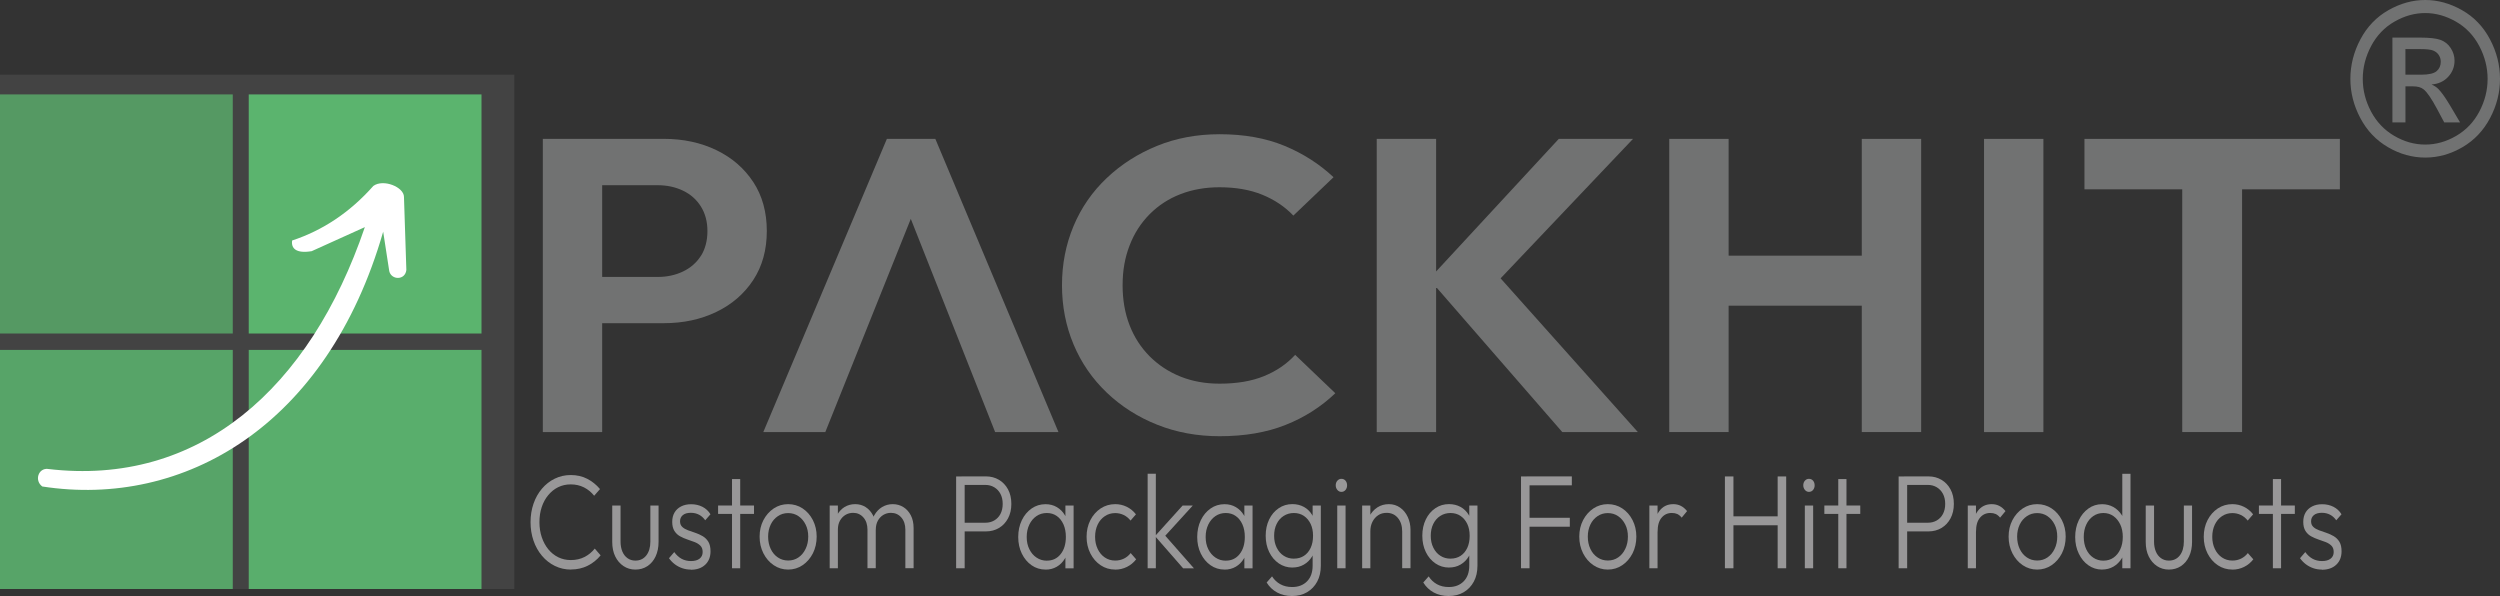 <?xml version="1.0" encoding="UTF-8"?><svg id="Layer_1" xmlns="http://www.w3.org/2000/svg" viewBox="0 0 607.16 144.75"><rect x="0" y="0" width="607.16" height="144.75" fill="#333333" stroke="none"/><defs><style>.cls-1{fill:#717272;}.cls-1,.cls-2,.cls-3,.cls-4,.cls-5,.cls-6,.cls-7,.cls-8{stroke-width:0px;}.cls-2{opacity:.75;}.cls-2,.cls-6,.cls-7,.cls-8{fill:#4dae62;}.cls-3{opacity:.08;}.cls-3,.cls-4{fill:#fff;}.cls-5{fill:#989798;}.cls-6{opacity:.85;}.cls-7{opacity:.95;}</style></defs><rect class="cls-7" x="60.41" y="84.98" width="56.53" height="58.07"/><rect class="cls-6" y="84.98" width="56.53" height="58.07"/><rect class="cls-2" y="22.93" width="56.53" height="58.07"/><rect class="cls-8" x="60.41" y="22.93" width="56.53" height="58.07"/><path class="cls-4" d="M11.6,113.89c36.68,4.36,63.65-19.47,77.01-58.73l-12.91,5.84c-3.8.63-5.03-.68-4.75-2.59,7.42-2.45,14.02-6.81,19.73-13.26,2.45-1.76,7.43.29,7.43,2.67l.58,17.75c-.29,2.55-3.62,2.48-4.15.3l-1.48-9.6c-13.56,47.15-48.44,67.2-82.79,61.88-1.95-1.44-.99-4.47,1.34-4.27Z"/><path class="cls-1" d="M182.94,44.21c-2.19-3.34-5.18-5.92-8.96-7.75-3.78-1.82-8.04-2.74-12.78-2.74h-29.37v71.21h14.42v-26.44h14.95c4.74,0,8.99-.91,12.78-2.74,3.78-1.82,6.77-4.41,8.96-7.75,2.19-3.34,3.29-7.31,3.29-11.9s-1.1-8.56-3.29-11.9ZM170.22,62.14c-1.06,1.66-2.51,2.92-4.35,3.8-1.84.88-3.89,1.32-6.15,1.32h-13.47v-22.28h13.47c2.26,0,4.31.44,6.15,1.32,1.84.88,3.29,2.16,4.35,3.85,1.06,1.69,1.59,3.68,1.59,5.98s-.53,4.37-1.59,6.03Z"/><polygon class="cls-1" points="215.39 33.73 185.38 104.93 200.44 104.93 221.2 53.15 241.68 104.93 257.06 104.93 227.16 33.73 215.39 33.73"/><path class="cls-1" d="M306.95,91.36c-3,1.22-6.59,1.82-10.76,1.82-3.46,0-6.63-.57-9.49-1.72-2.86-1.15-5.35-2.79-7.48-4.91-2.12-2.13-3.75-4.64-4.88-7.55-1.13-2.9-1.7-6.14-1.7-9.72s.56-6.74,1.7-9.67c1.13-2.94,2.76-5.47,4.88-7.6,2.12-2.13,4.61-3.75,7.48-4.86,2.86-1.11,6.03-1.67,9.49-1.67,3.96,0,7.42.61,10.39,1.82,2.97,1.22,5.48,2.9,7.53,5.06l9.76-9.32c-3.46-3.24-7.46-5.79-11.98-7.65-4.53-1.86-9.75-2.79-15.69-2.79-5.51,0-10.59.95-15.22,2.84-4.63,1.89-8.7,4.49-12.19,7.8-3.5,3.31-6.19,7.19-8.06,11.65-1.87,4.46-2.81,9.25-2.81,14.38s.94,9.93,2.81,14.38c1.87,4.46,4.56,8.36,8.06,11.7,3.5,3.34,7.58,5.94,12.25,7.8,4.67,1.86,9.72,2.79,15.16,2.79,6.08,0,11.42-.91,16.01-2.74,4.6-1.82,8.62-4.39,12.09-7.7l-9.75-9.32c-2.05,2.23-4.58,3.95-7.58,5.17Z"/><polygon class="cls-1" points="396.6 33.73 378.57 33.73 348.78 65.93 348.78 33.73 334.36 33.73 334.36 104.93 348.78 104.93 348.78 69.71 379.42 104.93 397.77 104.93 364.44 67.6 396.6 33.73"/><polygon class="cls-1" points="452.16 62.09 419.82 62.09 419.82 33.73 405.4 33.73 405.4 104.93 419.82 104.93 419.82 74.24 452.16 74.24 452.16 104.93 466.58 104.93 466.58 33.73 452.16 33.73 452.16 62.09"/><rect class="cls-1" x="481.85" y="33.73" width="14.42" height="71.21"/><polygon class="cls-1" points="568.27 33.73 506.24 33.73 506.24 45.98 529.99 45.98 529.99 104.93 544.52 104.93 544.52 45.98 568.27 45.98 568.27 33.73"/><path class="cls-5" d="M138.68,138.33c-1.4,0-2.7-.29-3.91-.88-1.2-.58-2.25-1.41-3.14-2.46-.89-1.06-1.58-2.28-2.06-3.68-.48-1.39-.72-2.89-.72-4.49s.24-3.09.72-4.49c.48-1.39,1.16-2.61,2.05-3.65.88-1.04,1.92-1.85,3.11-2.43,1.19-.58,2.48-.88,3.86-.88,1.5,0,2.84.3,4.02.91,1.18.61,2.22,1.44,3.11,2.5l-1.42,1.62c-.68-.86-1.51-1.54-2.47-2.03-.97-.49-2.05-.73-3.24-.73-1.1,0-2.11.23-3.03.68-.92.45-1.72,1.1-2.41,1.93-.69.83-1.22,1.8-1.59,2.92-.37,1.11-.55,2.33-.55,3.65s.19,2.54.57,3.66.91,2.1,1.59,2.93c.68.83,1.49,1.48,2.41,1.93.93.45,1.94.68,3.04.68,1.25,0,2.36-.25,3.34-.75.98-.5,1.8-1.18,2.49-2.04l1.42,1.65c-.87,1.06-1.91,1.9-3.13,2.51s-2.57.92-4.06.92Z"/><path class="cls-5" d="M154.31,138.33c-1.08,0-2.05-.29-2.9-.86s-1.52-1.36-2-2.35c-.48-.99-.72-2.16-.72-3.5v-8.85h2.02v8.75c0,.93.15,1.74.44,2.43s.71,1.23,1.26,1.62c.55.39,1.18.58,1.9.58,1.12,0,2-.42,2.66-1.26.65-.84.98-1.97.98-3.37v-8.75h1.99v8.85c0,1.32-.24,2.49-.71,3.5-.47,1.02-1.14,1.8-1.99,2.37-.85.56-1.83.84-2.93.84Z"/><path class="cls-5" d="M167.75,138.33c-.72,0-1.41-.11-2.07-.34-.66-.23-1.26-.55-1.8-.96-.54-.41-1.01-.9-1.41-1.46l1.28-1.49c.53.73,1.13,1.28,1.8,1.64.67.36,1.43.54,2.26.54.89,0,1.59-.19,2.09-.58.5-.39.75-.93.75-1.62,0-.65-.18-1.16-.54-1.52s-.82-.66-1.38-.88c-.56-.22-1.15-.43-1.77-.63-.63-.21-1.22-.47-1.79-.78s-1.03-.75-1.38-1.31c-.35-.56-.53-1.3-.53-2.2s.19-1.62.55-2.25c.37-.64.9-1.13,1.59-1.49.69-.36,1.51-.54,2.46-.54,1,0,1.91.21,2.73.62.81.41,1.47,1.02,1.96,1.82l-1.28,1.46c-.4-.58-.89-1.03-1.49-1.35-.6-.31-1.26-.47-2-.47-.85,0-1.5.19-1.95.57-.45.38-.67.87-.67,1.48s.18,1.04.54,1.38.82.6,1.38.81,1.15.41,1.78.62c.62.21,1.22.48,1.79.81.57.34,1.03.79,1.38,1.36.35.57.53,1.35.53,2.32,0,1.36-.43,2.45-1.29,3.26s-2.03,1.22-3.51,1.22Z"/><path class="cls-5" d="M174.4,124.81v-2.04h8.72v2.04h-8.72ZM177.78,138.01v-21.66h1.99v21.66h-1.99Z"/><path class="cls-5" d="M191.41,138.33c-1.29,0-2.46-.36-3.51-1.07-1.05-.71-1.88-1.67-2.5-2.89-.61-1.21-.92-2.56-.92-4.05s.31-2.8.92-3.99c.62-1.19,1.45-2.13,2.5-2.84,1.05-.7,2.22-1.05,3.51-1.05s2.48.35,3.52,1.04c1.04.69,1.87,1.64,2.49,2.84.61,1.2.92,2.53.92,4s-.31,2.87-.92,4.07c-.62,1.2-1.44,2.16-2.49,2.87-1.04.71-2.22,1.07-3.52,1.07ZM191.41,136.13c.95,0,1.78-.25,2.51-.75.73-.5,1.31-1.19,1.73-2.08.43-.88.64-1.88.64-2.98s-.21-2.08-.64-2.93c-.42-.85-1-1.53-1.73-2.03-.73-.5-1.57-.75-2.51-.75s-1.76.25-2.5.75-1.32,1.17-1.73,2.03-.63,1.83-.63,2.93.21,2.12.63,3,.99,1.56,1.73,2.06,1.57.75,2.5.75Z"/><path class="cls-5" d="M201.5,138.01v-15.24h1.99v15.24h-1.99ZM210.68,138.01v-9.34c0-1.25-.33-2.25-.99-3s-1.5-1.12-2.5-1.12c-.68,0-1.3.17-1.86.5-.56.34-1,.81-1.34,1.41-.33.61-.5,1.33-.5,2.17l-.91-.42c0-1.17.23-2.18.68-3.05.46-.86,1.07-1.53,1.83-2.01.77-.47,1.63-.71,2.6-.71s1.79.24,2.54.71c.75.48,1.34,1.15,1.79,2.01.44.86.67,1.89.67,3.08v9.76h-2.02ZM219.88,138.01v-9.34c0-1.25-.33-2.25-.99-3s-1.5-1.12-2.53-1.12c-.66,0-1.27.17-1.83.5-.56.34-1,.81-1.33,1.41-.33.61-.5,1.33-.5,2.17l-1.19-.42c.06-1.17.33-2.18.81-3.05.48-.86,1.12-1.53,1.9-2.01.79-.47,1.65-.71,2.6-.71s1.8.24,2.57.71c.77.48,1.37,1.15,1.82,2.01.44.86.67,1.89.67,3.08v9.76h-1.99Z"/><path class="cls-5" d="M232.21,138.01v-22.3h2.07v22.3h-2.07ZM233.55,129.06v-2.11h5.77c.8,0,1.51-.18,2.15-.55.63-.37,1.14-.89,1.5-1.57s.55-1.5.55-2.45-.19-1.77-.55-2.45-.87-1.21-1.5-1.59c-.64-.38-1.35-.57-2.15-.57h-5.77v-2.07h5.91c1.17,0,2.22.28,3.15.83s1.66,1.32,2.2,2.32c.54.99.81,2.17.81,3.53s-.27,2.51-.81,3.52c-.54,1.01-1.27,1.78-2.2,2.33s-1.98.83-3.15.83h-5.91Z"/><path class="cls-5" d="M253.94,138.33c-1.27,0-2.41-.35-3.41-1.05-1-.7-1.79-1.65-2.37-2.84s-.87-2.53-.87-4.02.29-2.87.87-4.07c.58-1.2,1.37-2.15,2.37-2.85,1-.7,2.13-1.05,3.38-1.05,1.02,0,1.94.23,2.74.7.8.47,1.46,1.11,1.96,1.95.5.83.81,1.8.92,2.9v4.76c-.11,1.1-.42,2.08-.92,2.92-.5.84-1.16,1.5-1.96,1.96-.81.47-1.71.7-2.71.7ZM254.26,136.16c1.38,0,2.5-.53,3.34-1.59.84-1.06,1.26-2.45,1.26-4.18,0-1.14-.19-2.16-.58-3.03s-.93-1.56-1.62-2.04c-.69-.49-1.5-.73-2.43-.73s-1.79.25-2.51.75c-.73.5-1.31,1.18-1.73,2.06s-.64,1.87-.64,3,.21,2.12.64,2.98c.43.87,1.01,1.55,1.75,2.04.74.5,1.58.75,2.53.75ZM258.75,138.01v-4.08l.4-3.76-.4-3.66v-3.73h1.99v15.24h-1.99Z"/><path class="cls-5" d="M270.85,138.33c-1.31,0-2.49-.35-3.54-1.05-1.05-.7-1.88-1.66-2.5-2.87-.61-1.21-.92-2.56-.92-4.05s.31-2.84.92-4.04c.62-1.2,1.45-2.14,2.5-2.84,1.05-.69,2.23-1.04,3.54-1.04,1,0,1.94.22,2.81.65.87.43,1.61,1.04,2.22,1.82l-1.31,1.52c-.46-.58-1-1.03-1.65-1.35-.65-.31-1.34-.47-2.07-.47-.95,0-1.79.25-2.53.75s-1.32,1.17-1.73,2.03-.63,1.84-.63,2.97.21,2.09.63,2.97.99,1.56,1.73,2.06,1.58.75,2.53.75c.76,0,1.46-.16,2.1-.47s1.19-.76,1.65-1.35l1.33,1.52c-.62.8-1.38,1.42-2.26,1.85s-1.82.65-2.83.65Z"/><path class="cls-5" d="M278.72,138.01v-22.95h1.99v22.95h-1.99ZM287.33,138.01l-6.82-7.81,6.7-7.42h2.47l-7.3,8.01.08-1.3,7.5,8.53h-2.64Z"/><path class="cls-5" d="M297.41,138.33c-1.27,0-2.41-.35-3.41-1.05-1-.7-1.79-1.65-2.37-2.84s-.87-2.53-.87-4.02.29-2.87.87-4.07c.58-1.2,1.37-2.15,2.37-2.85,1-.7,2.13-1.05,3.38-1.05,1.02,0,1.94.23,2.74.7.8.47,1.46,1.11,1.96,1.95.5.83.81,1.8.92,2.9v4.76c-.11,1.1-.42,2.08-.92,2.92-.5.84-1.16,1.5-1.96,1.96-.81.47-1.71.7-2.71.7ZM297.72,136.16c1.38,0,2.5-.53,3.34-1.59.84-1.06,1.26-2.45,1.26-4.18,0-1.14-.19-2.16-.58-3.03s-.93-1.56-1.62-2.04c-.69-.49-1.5-.73-2.43-.73s-1.79.25-2.51.75c-.73.5-1.31,1.18-1.73,2.06s-.64,1.87-.64,3,.21,2.12.64,2.98c.43.87,1.01,1.55,1.75,2.04.74.5,1.58.75,2.53.75ZM302.21,138.01v-4.08l.4-3.76-.4-3.66v-3.73h1.99v15.24h-1.99Z"/><path class="cls-5" d="M313.89,137.84c-1.23,0-2.34-.34-3.32-1.01s-1.76-1.59-2.33-2.76-.85-2.49-.85-3.96.28-2.78.84-3.94c.56-1.16,1.33-2.07,2.32-2.74.98-.67,2.09-1,3.32-1,1.04,0,1.97.23,2.8.68.82.45,1.49,1.1,1.99,1.93.5.83.81,1.81.92,2.93v4.31c-.11,1.1-.43,2.07-.94,2.9-.51.83-1.17,1.48-1.99,1.95-.81.47-1.73.7-2.76.7ZM313.75,144.75c-1.34,0-2.54-.29-3.59-.86-1.05-.57-1.9-1.38-2.54-2.42l1.31-1.49c.53.82,1.2,1.46,2.02,1.91.81.45,1.77.68,2.87.68,1.51,0,2.72-.47,3.62-1.39s1.35-2.19,1.35-3.79v-3.79l.4-3.47-.4-3.44v-3.92h1.99v14.62c0,1.47-.29,2.76-.88,3.86s-1.41,1.96-2.46,2.58c-1.05.62-2.28.92-3.68.92ZM314.26,135.67c.93,0,1.74-.23,2.43-.68.69-.45,1.23-1.1,1.62-1.93s.58-1.81.58-2.93-.19-2.06-.58-2.88-.93-1.47-1.63-1.95c-.7-.47-1.52-.71-2.44-.71s-1.76.24-2.49.71c-.73.47-1.3,1.12-1.7,1.95-.41.82-.61,1.78-.61,2.88s.21,2.04.63,2.89c.42.84.98,1.5,1.71,1.96.72.47,1.55.7,2.5.7Z"/><path class="cls-5" d="M325.77,119.46c-.38,0-.7-.16-.97-.47-.26-.31-.4-.69-.4-1.12,0-.45.13-.83.4-1.13.27-.3.59-.45.97-.45.42,0,.75.15,1.01.45.25.3.38.68.38,1.13s-.13.81-.38,1.12c-.26.31-.59.47-1.01.47ZM324.77,138.01v-15.24h2.02v15.24h-2.02Z"/><path class="cls-5" d="M330.82,138.01v-15.24h1.99v15.24h-1.99ZM340.54,138.01v-8.95c0-1.34-.35-2.43-1.04-3.26-.69-.83-1.6-1.25-2.74-1.25-.78,0-1.46.19-2.05.58-.59.39-1.05.92-1.39,1.59-.34.67-.51,1.44-.51,2.3l-.91-.58c0-1.14.24-2.17.71-3.08.47-.91,1.11-1.62,1.92-2.14s1.73-.78,2.77-.78,1.93.28,2.73.84,1.42,1.32,1.86,2.27c.44.95.67,1.99.67,3.11v9.34h-2.02Z"/><path class="cls-5" d="M351.93,137.84c-1.23,0-2.34-.34-3.32-1.01s-1.76-1.59-2.33-2.76-.85-2.49-.85-3.96.28-2.78.84-3.94c.56-1.16,1.33-2.07,2.32-2.74.98-.67,2.09-1,3.32-1,1.04,0,1.97.23,2.8.68.82.45,1.49,1.1,1.99,1.93.5.83.81,1.81.92,2.93v4.31c-.11,1.1-.43,2.07-.94,2.9-.51.83-1.17,1.48-1.99,1.95-.81.47-1.73.7-2.76.7ZM351.79,144.75c-1.34,0-2.54-.29-3.59-.86-1.05-.57-1.9-1.38-2.54-2.42l1.31-1.49c.53.82,1.2,1.46,2.02,1.91.81.45,1.77.68,2.87.68,1.51,0,2.72-.47,3.62-1.39s1.35-2.19,1.35-3.79v-3.79l.4-3.47-.4-3.44v-3.92h1.99v14.62c0,1.47-.29,2.76-.88,3.86s-1.41,1.96-2.46,2.58c-1.05.62-2.28.92-3.68.92ZM352.3,135.67c.93,0,1.74-.23,2.43-.68.69-.45,1.23-1.1,1.62-1.93s.58-1.81.58-2.93-.19-2.06-.58-2.88-.93-1.47-1.63-1.95c-.7-.47-1.52-.71-2.44-.71s-1.76.24-2.49.71c-.73.47-1.3,1.12-1.7,1.95-.41.82-.61,1.78-.61,2.88s.21,2.04.63,2.89c.42.84.98,1.5,1.71,1.96.72.47,1.55.7,2.5.7Z"/><path class="cls-5" d="M369.4,138.01v-22.3h2.07v22.3h-2.07ZM370.77,117.87v-2.17h10.97v2.17h-10.97ZM370.77,127.92v-2.17h10.48v2.17h-10.48Z"/><path class="cls-5" d="M390.48,138.33c-1.29,0-2.46-.36-3.51-1.07-1.05-.71-1.88-1.67-2.5-2.89-.61-1.21-.92-2.56-.92-4.05s.31-2.8.92-3.99c.62-1.19,1.45-2.13,2.5-2.84,1.05-.7,2.22-1.05,3.51-1.05s2.48.35,3.52,1.04c1.04.69,1.87,1.64,2.49,2.84.61,1.2.92,2.53.92,4s-.31,2.87-.92,4.07c-.62,1.2-1.44,2.16-2.49,2.87-1.04.71-2.22,1.07-3.52,1.07ZM390.48,136.13c.95,0,1.78-.25,2.51-.75.73-.5,1.31-1.19,1.73-2.08.43-.88.64-1.88.64-2.98s-.21-2.08-.64-2.93c-.42-.85-1-1.53-1.73-2.03-.73-.5-1.57-.75-2.51-.75s-1.76.25-2.5.75-1.32,1.17-1.73,2.03-.63,1.83-.63,2.93.21,2.12.63,3,.99,1.56,1.73,2.06,1.57.75,2.5.75Z"/><path class="cls-5" d="M400.57,138.01v-15.24h1.99v15.24h-1.99ZM402.56,129.12l-.82-.42c0-1.92.41-3.45,1.24-4.57.82-1.12,1.96-1.69,3.4-1.69.66,0,1.27.13,1.82.41.55.27,1.06.7,1.53,1.28l-1.31,1.59c-.32-.41-.68-.7-1.06-.88-.39-.17-.83-.26-1.32-.26-1.02,0-1.86.38-2.5,1.15-.65.77-.97,1.9-.97,3.39Z"/><path class="cls-5" d="M418.92,138.01v-22.3h2.07v22.3h-2.07ZM420.28,127.57v-2.17h12.02v2.17h-12.02ZM431.73,138.01v-22.3h2.07v22.3h-2.07Z"/><path class="cls-5" d="M439.32,119.46c-.38,0-.7-.16-.97-.47-.26-.31-.4-.69-.4-1.12,0-.45.13-.83.4-1.13.27-.3.59-.45.97-.45.42,0,.75.15,1.01.45.25.3.38.68.38,1.13s-.13.81-.38,1.12c-.26.31-.59.47-1.01.47ZM438.33,138.01v-15.24h2.02v15.24h-2.02Z"/><path class="cls-5" d="M443.07,124.81v-2.04h8.72v2.04h-8.72ZM446.45,138.01v-21.66h1.99v21.66h-1.99Z"/><path class="cls-5" d="M461.11,138.01v-22.3h2.07v22.3h-2.07ZM462.45,129.06v-2.11h5.77c.8,0,1.51-.18,2.15-.55.63-.37,1.14-.89,1.5-1.57s.55-1.5.55-2.45-.19-1.77-.55-2.45-.87-1.21-1.5-1.59c-.64-.38-1.35-.57-2.15-.57h-5.77v-2.07h5.91c1.17,0,2.22.28,3.15.83s1.66,1.32,2.2,2.32c.54.99.81,2.17.81,3.53s-.27,2.51-.81,3.52c-.54,1.01-1.27,1.78-2.2,2.33s-1.98.83-3.15.83h-5.91Z"/><path class="cls-5" d="M477.9,138.01v-15.24h1.99v15.24h-1.99ZM479.89,129.12l-.82-.42c0-1.92.41-3.45,1.24-4.57.82-1.12,1.96-1.69,3.4-1.69.66,0,1.27.13,1.82.41.55.27,1.06.7,1.53,1.28l-1.31,1.59c-.32-.41-.68-.7-1.06-.88-.39-.17-.83-.26-1.32-.26-1.02,0-1.86.38-2.5,1.15-.65.77-.97,1.9-.97,3.39Z"/><path class="cls-5" d="M494.75,138.33c-1.29,0-2.46-.36-3.51-1.07-1.05-.71-1.88-1.67-2.5-2.89-.61-1.21-.92-2.56-.92-4.05s.31-2.8.92-3.99c.62-1.19,1.45-2.13,2.5-2.84,1.05-.7,2.22-1.05,3.51-1.05s2.48.35,3.52,1.04c1.04.69,1.87,1.64,2.49,2.84.61,1.2.92,2.53.92,4s-.31,2.87-.92,4.07c-.62,1.2-1.44,2.16-2.49,2.87-1.04.71-2.22,1.07-3.52,1.07ZM494.75,136.13c.95,0,1.78-.25,2.51-.75.73-.5,1.31-1.19,1.73-2.08.43-.88.64-1.88.64-2.98s-.21-2.08-.64-2.93c-.42-.85-1-1.53-1.73-2.03-.73-.5-1.57-.75-2.51-.75s-1.76.25-2.5.75-1.32,1.17-1.73,2.03-.63,1.83-.63,2.93.21,2.12.63,3,.99,1.56,1.73,2.06,1.57.75,2.5.75Z"/><path class="cls-5" d="M510.52,138.33c-1.23,0-2.34-.35-3.32-1.04-.99-.69-1.77-1.64-2.34-2.84-.58-1.2-.87-2.54-.87-4.03s.29-2.87.87-4.07c.58-1.2,1.36-2.15,2.34-2.85.98-.7,2.09-1.05,3.32-1.05,1,0,1.91.23,2.73.68.81.45,1.49,1.1,2.03,1.93.54.83.86,1.81.95,2.93v4.76c-.11,1.1-.43,2.07-.95,2.9-.52.83-1.19,1.49-2,1.96-.81.47-1.73.71-2.76.71ZM510.86,136.16c.93,0,1.74-.24,2.44-.73s1.25-1.17,1.65-2.04c.4-.88.6-1.88.6-3s-.2-2.15-.61-3.01c-.41-.86-.96-1.54-1.66-2.04-.7-.5-1.52-.75-2.44-.75s-1.75.25-2.47.75c-.72.5-1.28,1.18-1.69,2.06s-.61,1.87-.61,3,.2,2.12.61,3,.98,1.56,1.71,2.04c.73.49,1.56.73,2.49.73ZM517.42,138.01h-1.99v-4.08l.4-3.76-.4-3.66v-11.44h1.99v22.95Z"/><path class="cls-5" d="M526.74,138.33c-1.08,0-2.05-.29-2.9-.86s-1.52-1.36-2-2.35c-.48-.99-.72-2.16-.72-3.5v-8.85h2.02v8.75c0,.93.15,1.74.44,2.43s.71,1.23,1.26,1.62c.55.39,1.18.58,1.9.58,1.12,0,2-.42,2.66-1.26.65-.84.98-1.97.98-3.37v-8.75h1.99v8.85c0,1.32-.24,2.49-.71,3.5-.47,1.02-1.14,1.8-1.99,2.37-.85.56-1.83.84-2.93.84Z"/><path class="cls-5" d="M542.17,138.33c-1.31,0-2.49-.35-3.54-1.05-1.05-.7-1.88-1.66-2.5-2.87-.61-1.21-.92-2.56-.92-4.05s.31-2.84.92-4.04c.62-1.2,1.45-2.14,2.5-2.84,1.05-.69,2.23-1.04,3.54-1.04,1,0,1.94.22,2.81.65.87.43,1.61,1.04,2.22,1.82l-1.31,1.52c-.46-.58-1-1.03-1.65-1.35-.65-.31-1.34-.47-2.07-.47-.95,0-1.79.25-2.53.75s-1.32,1.17-1.73,2.03-.63,1.84-.63,2.97.21,2.09.63,2.97.99,1.56,1.73,2.06,1.58.75,2.53.75c.76,0,1.46-.16,2.1-.47s1.19-.76,1.65-1.35l1.33,1.52c-.62.8-1.38,1.42-2.26,1.85s-1.82.65-2.83.65Z"/><path class="cls-5" d="M548.61,124.81v-2.04h8.72v2.04h-8.72ZM552,138.01v-21.66h1.99v21.66h-1.99Z"/><path class="cls-5" d="M563.87,138.33c-.72,0-1.41-.11-2.07-.34-.66-.23-1.26-.55-1.8-.96-.54-.41-1.01-.9-1.41-1.46l1.28-1.49c.53.73,1.13,1.28,1.8,1.64.67.36,1.43.54,2.26.54.89,0,1.59-.19,2.09-.58.5-.39.75-.93.75-1.62,0-.65-.18-1.16-.54-1.52s-.82-.66-1.38-.88c-.56-.22-1.15-.43-1.77-.63-.63-.21-1.22-.47-1.79-.78s-1.03-.75-1.38-1.31c-.35-.56-.53-1.3-.53-2.2s.19-1.62.55-2.25c.37-.64.9-1.13,1.59-1.49.69-.36,1.51-.54,2.46-.54,1,0,1.91.21,2.73.62.81.41,1.47,1.02,1.96,1.82l-1.28,1.46c-.4-.58-.89-1.03-1.49-1.35-.6-.31-1.26-.47-2-.47-.85,0-1.5.19-1.95.57-.45.38-.67.87-.67,1.48s.18,1.04.54,1.38.82.6,1.38.81,1.15.41,1.78.62c.62.21,1.22.48,1.79.81.57.34,1.03.79,1.38,1.36.35.57.53,1.35.53,2.32,0,1.36-.43,2.45-1.29,3.26s-2.03,1.22-3.51,1.22Z"/><path class="cls-1" d="M589,0c3.05,0,6.03.82,8.94,2.47,2.91,1.65,5.17,4.01,6.79,7.08,1.62,3.07,2.43,6.27,2.43,9.6s-.8,6.47-2.4,9.51c-1.6,3.04-3.84,5.41-6.72,7.09-2.88,1.68-5.9,2.52-9.04,2.52s-6.16-.84-9.04-2.52-5.13-4.05-6.73-7.09c-1.61-3.04-2.41-6.22-2.41-9.51s.81-6.53,2.44-9.6c1.63-3.07,3.9-5.43,6.8-7.08,2.91-1.65,5.88-2.47,8.94-2.47ZM589,3.17c-2.55,0-5.04.69-7.45,2.07-2.42,1.38-4.31,3.35-5.67,5.91-1.36,2.56-2.05,5.23-2.05,8s.67,5.4,2.01,7.93,3.22,4.5,5.62,5.91c2.41,1.41,4.92,2.12,7.54,2.12s5.13-.71,7.54-2.12c2.41-1.41,4.28-3.38,5.61-5.91,1.33-2.53,2-5.17,2-7.93s-.68-5.44-2.04-8c-1.36-2.56-3.25-4.53-5.67-5.91-2.42-1.38-4.91-2.07-7.44-2.07ZM581.03,29.73V9.13h6.72c2.3,0,3.96.19,4.99.57,1.03.38,1.85,1.04,2.46,1.99.61.95.92,1.95.92,3.02,0,1.51-.51,2.82-1.53,3.93-1.02,1.12-2.37,1.74-4.06,1.88.69.3,1.24.67,1.66,1.09.79.81,1.75,2.17,2.89,4.08l2.38,4.03h-3.85l-1.73-3.25c-1.36-2.55-2.46-4.15-3.3-4.79-.58-.47-1.42-.71-2.53-.71h-1.85v8.75h-3.16ZM584.19,18.14h3.83c1.83,0,3.08-.29,3.75-.86s1-1.34,1-2.28c0-.61-.16-1.15-.48-1.64-.32-.48-.77-.84-1.34-1.08-.57-.24-1.63-.36-3.17-.36h-3.59v6.22Z"/><rect class="cls-3" y="18.14" width="124.91" height="124.91"/></svg>